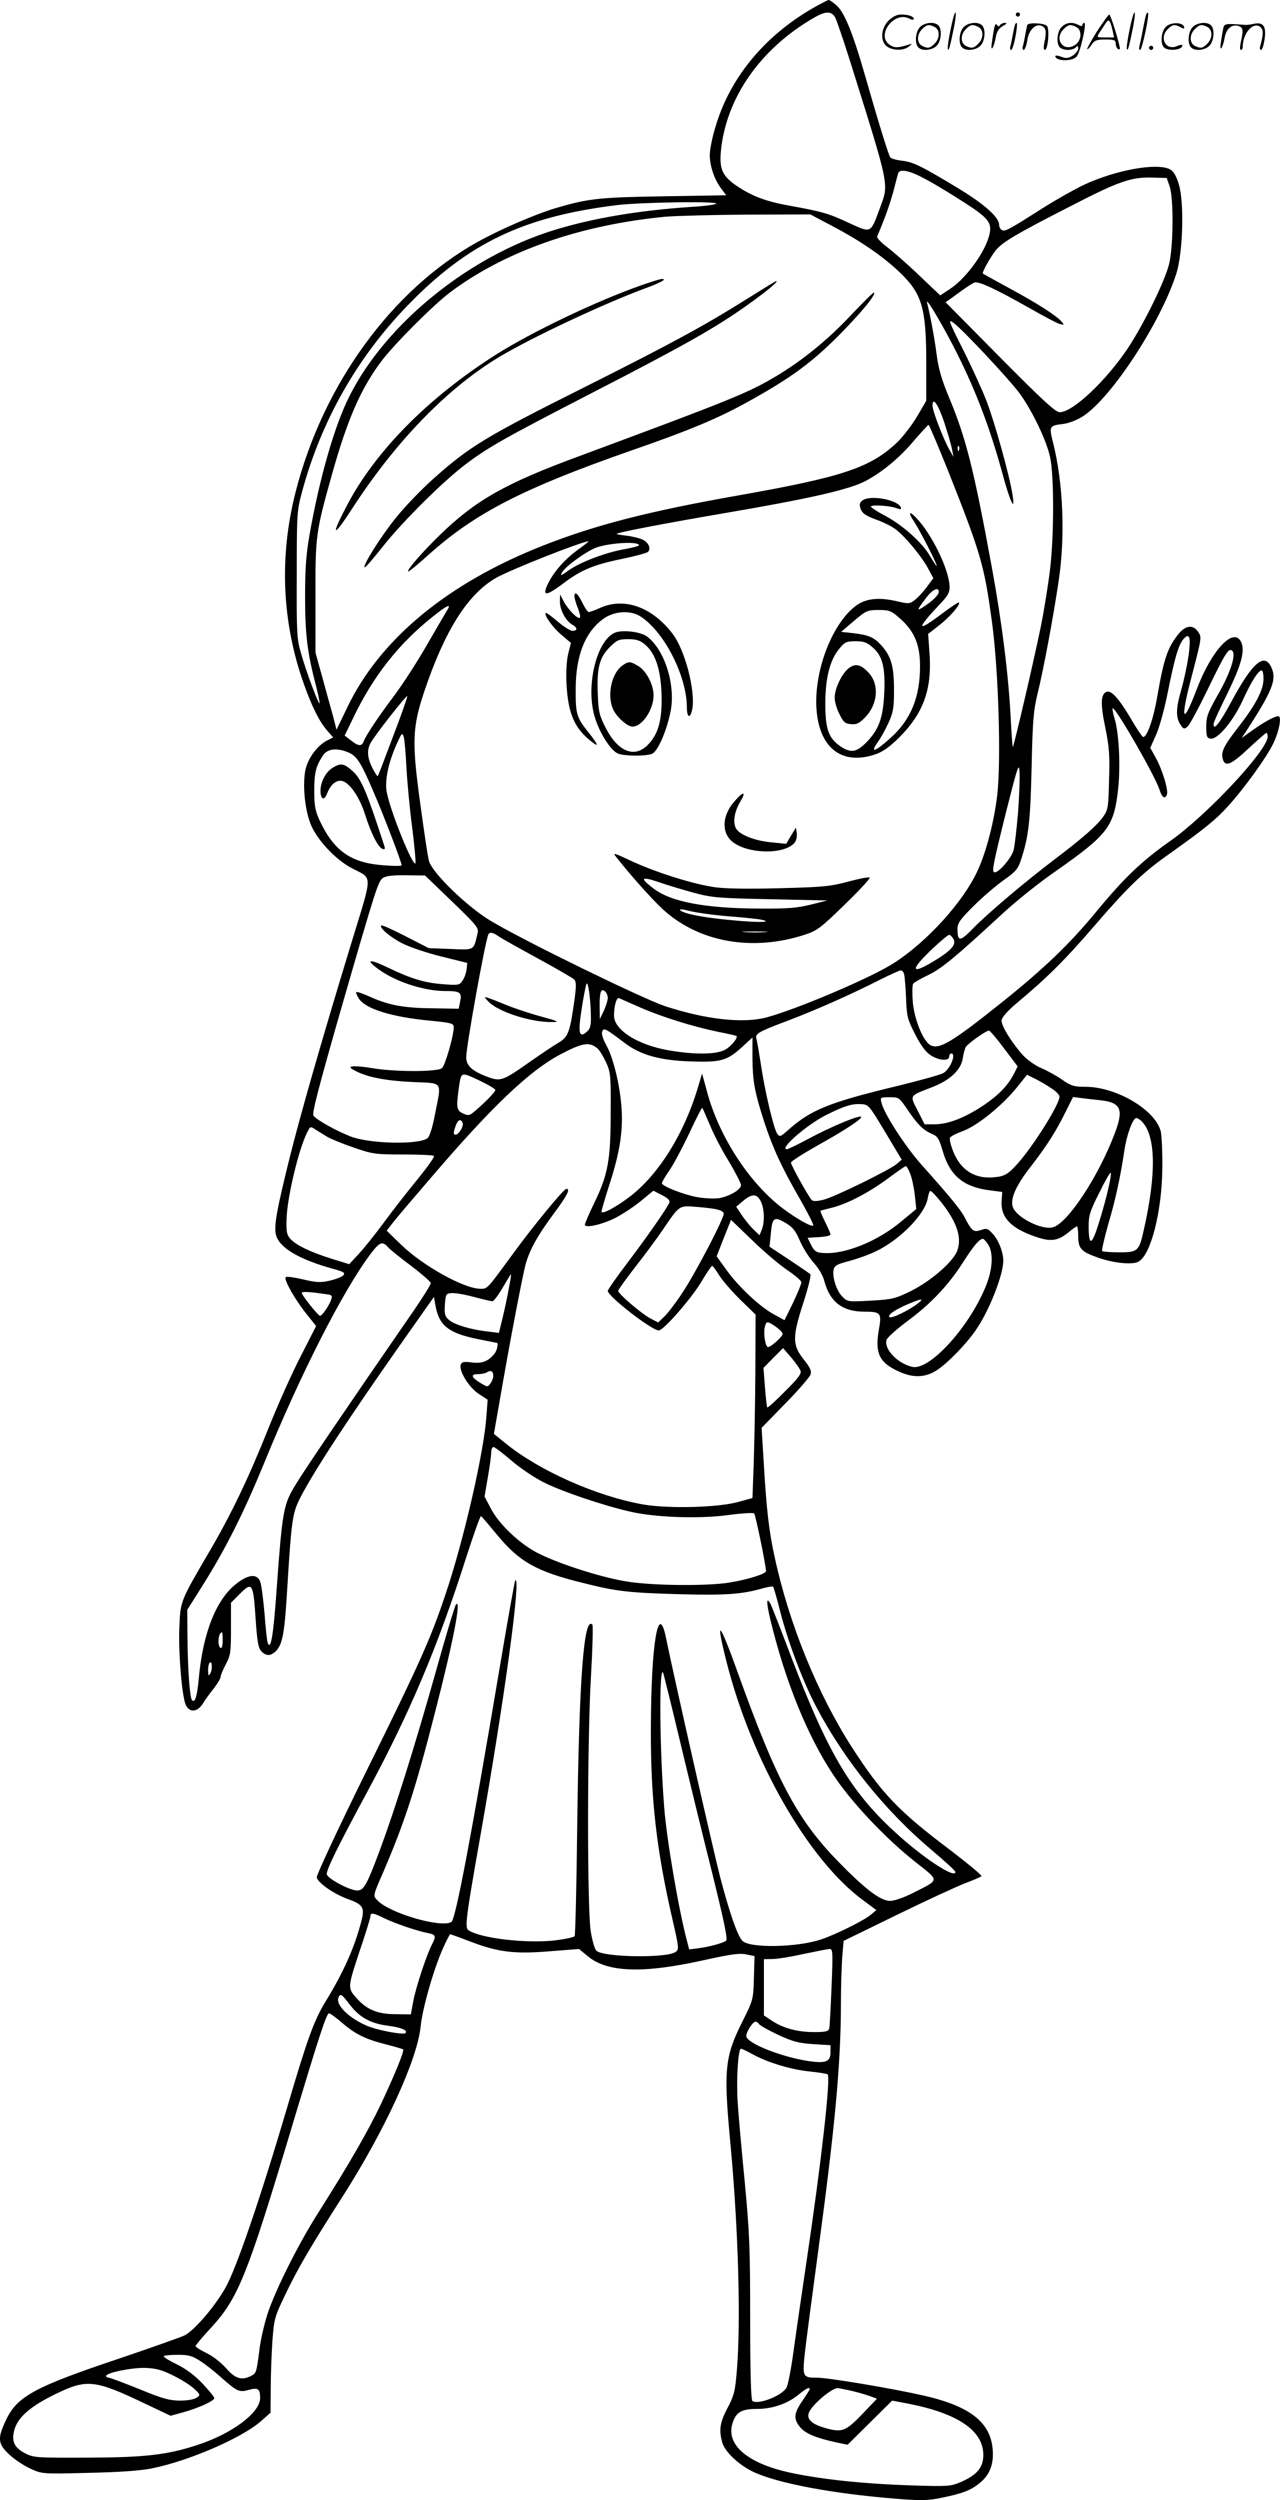 <svg version="1.0" xmlns="http://www.w3.org/2000/svg"
  viewBox="0 0 614.871 1200.775"
 preserveAspectRatio="xMidYMid meet">
<g transform="translate(-0.047,1200.982) scale(0.1,-0.1)"
fill="#000000" stroke="none">
<path d="M3925 11982 c-246 -136 -419 -343 -489 -586 -15 -49 -26 -107 -26
-131 0 -52 22 -118 55 -161 l24 -32 -302 -5 c-313 -5 -361 -11 -518 -57 -100
-30 -266 -102 -374 -162 -413 -230 -744 -686 -875 -1203 -79 -310 -65 -625 40
-920 40 -112 74 -180 112 -224 l29 -33 -28 -14 c-46 -23 -90 -81 -104 -136
-16 -67 -6 -189 22 -262 27 -73 117 -172 196 -214 106 -57 107 -15 -2 -372
-136 -446 -238 -800 -295 -1028 -59 -238 -73 -315 -65 -358 12 -64 107 -122
278 -169 48 -13 57 -19 47 -30 -6 -8 -36 -19 -65 -26 -45 -10 -65 -9 -129 6
-42 10 -79 15 -83 11 -11 -10 45 -109 99 -176 l47 -59 -73 -143 c-41 -79 -111
-235 -156 -348 -95 -238 -180 -416 -286 -596 -138 -236 -137 -234 -142 -361
-5 -127 13 -334 31 -372 18 -38 56 -35 82 7 11 18 35 51 53 73 17 23 32 47 32
54 0 8 11 35 25 61 23 43 25 58 25 172 l0 124 39 39 c64 65 68 59 80 -126 7
-98 12 -130 26 -145 24 -26 47 -25 73 2 30 33 40 89 52 293 20 329 25 365 60
436 66 130 235 388 509 777 l136 193 7 -40 c17 -97 61 -133 200 -162 51 -10
94 -19 96 -19 7 0 0 -37 -11 -50 -29 -38 -60 -50 -109 -44 -39 5 -49 3 -54
-10 -11 -28 38 -109 85 -140 l44 -29 -6 -81 c-12 -171 -109 -595 -196 -852
-70 -210 -121 -326 -388 -866 -129 -262 -233 -485 -231 -495 5 -26 81 -79 149
-104 75 -27 83 -41 64 -111 -31 -121 -86 -243 -168 -377 -57 -92 -88 -176
-188 -516 -129 -437 -243 -770 -296 -864 -52 -91 -148 -203 -196 -228 -17 -8
-157 -58 -311 -110 -409 -137 -493 -182 -547 -297 -42 -88 -39 -114 17 -166
25 -23 70 -53 101 -67 55 -25 56 -26 277 -20 146 3 249 10 304 21 180 36 433
146 526 227 l46 41 1 116 c0 65 4 167 8 228 8 106 11 117 59 217 61 129 127
241 280 480 201 315 357 654 373 813 9 90 64 281 109 380 16 35 31 64 33 64 3
0 46 -16 96 -35 133 -51 211 -61 382 -47 l141 11 40 -33 c93 -80 267 -86 558
-21 131 29 173 35 205 28 l40 -8 -3 -105 c-3 -105 -3 -105 -58 -215 -83 -167
-88 -229 -54 -590 37 -400 50 -844 30 -1081 -8 -99 -13 -119 -44 -178 -37 -70
-43 -106 -26 -167 13 -47 85 -113 157 -145 120 -53 376 -101 673 -125 127 -10
156 -10 227 5 98 20 140 36 183 73 40 33 60 78 60 134 0 147 -98 230 -336 284
-151 34 -455 85 -507 85 -72 0 -73 3 -59 129 7 61 35 274 62 473 82 604 110
909 110 1198 0 74 3 172 6 216 l7 82 256 125 c141 69 289 137 328 152 40 15
75 30 78 34 2 5 -66 61 -151 126 -246 185 -328 271 -470 491 -166 258 -303
594 -372 914 -27 122 -39 223 -52 443 l-11 179 114 117 c63 64 117 127 121
139 6 17 -2 34 -33 73 -55 69 -55 108 0 276 22 69 37 129 32 133 -4 4 -50 35
-102 70 l-94 62 6 60 c7 80 15 87 70 55 36 -21 49 -38 71 -89 15 -34 45 -81
66 -104 22 -24 44 -61 50 -86 27 -101 86 -147 190 -148 82 0 87 -5 72 -88 -19
-111 2 -156 93 -198 70 -33 129 -32 186 5 51 33 141 125 188 194 64 93 131
264 131 332 0 40 -22 97 -49 127 -25 28 -30 30 -59 20 -34 -12 -44 -5 -77 60
-19 37 -67 96 -209 255 -77 87 -178 242 -191 296 -7 26 -6 27 39 27 44 0 46
-1 86 -60 49 -72 75 -98 117 -116 28 -12 35 -23 53 -86 35 -117 101 -171 231
-186 l54 -7 -3 -42 c-6 -79 43 -132 163 -173 72 -25 106 -21 157 20 20 17 39
30 42 30 3 0 6 -22 6 -48 0 -59 14 -74 94 -102 75 -27 166 -36 195 -20 60 32
113 241 115 450 1 74 -3 152 -7 173 -22 103 -212 217 -362 217 -55 0 -69 4
-112 34 -27 19 -73 44 -101 56 -29 12 -67 40 -87 61 -57 64 -107 145 -103 170
2 13 30 45 68 77 152 127 237 212 374 371 164 190 235 259 357 345 177 126
228 167 288 233 77 85 183 231 217 300 29 59 43 133 25 133 -18 0 -70 -29
-126 -69 l-50 -36 20 30 c126 194 148 249 125 304 -33 81 -91 34 -197 -164
-55 -101 -83 -136 -83 -103 0 8 30 74 67 148 68 140 86 207 64 249 -37 69
-141 -43 -212 -230 -66 -175 -80 -152 -28 47 53 205 53 202 35 229 -23 35 -58
32 -91 -6 -55 -67 -73 -118 -105 -302 -18 -108 -49 -197 -68 -197 -4 0 -31 39
-59 88 -57 96 -94 138 -117 129 -28 -11 -30 -58 -6 -172 19 -94 22 -135 18
-253 -3 -132 -5 -142 -29 -176 -31 -43 -96 -100 -233 -204 -140 -106 -321
-259 -391 -331 -63 -65 -75 -65 -75 -3 0 29 12 45 78 111 42 42 107 97 143
123 57 40 69 53 83 95 38 114 46 188 52 448 5 228 9 272 29 355 26 104 74 358
101 540 32 211 22 468 -26 660 -21 84 -21 85 50 94 28 4 66 19 95 38 137 91
371 449 446 683 32 101 39 343 12 430 -13 43 -26 63 -43 72 -64 32 -261 -4
-413 -75 -46 -22 -133 -71 -193 -109 -167 -106 -183 -115 -199 -109 -8 3 -15
15 -15 26 0 36 -70 99 -199 177 -174 105 -214 125 -268 131 -27 3 -51 10 -56
16 -9 14 -53 155 -122 396 -61 212 -101 308 -142 339 -14 12 -28 21 -32 21 -3
0 -28 -13 -56 -28z m89 -59 c7 -16 36 -100 64 -188 201 -641 193 -604 148
-728 -44 -119 -40 -117 -143 -70 -102 48 -131 56 -285 84 -119 21 -187 47
-263 99 -63 44 -79 78 -72 159 23 259 190 498 450 647 56 32 83 31 101 -3z
m435 -775 c42 -22 125 -73 184 -111 115 -74 133 -97 121 -151 -18 -83 -111
-212 -190 -264 l-47 -31 -101 96 c-55 53 -125 114 -154 136 -29 22 -51 45 -48
51 39 92 59 149 77 213 11 43 22 84 24 91 8 23 58 12 134 -30z m1170 -33 c20
-59 18 -293 -3 -375 -21 -82 -116 -277 -194 -397 -104 -158 -267 -313 -331
-313 -20 0 -82 57 -287 264 l-261 264 61 44 c33 25 68 47 77 51 21 7 104 -32
263 -122 67 -38 132 -73 146 -77 23 -6 24 -5 10 11 -23 28 -120 90 -252 161
-68 37 -124 68 -126 70 -6 4 37 81 63 113 33 39 95 76 355 209 232 120 294
142 395 139 l70 -2 14 -40z m-2179 -84 c-8 -5 -62 -12 -120 -15 -252 -17 -473
-54 -660 -112 -408 -126 -806 -449 -980 -795 -72 -141 -144 -393 -192 -664
-18 -103 -22 -166 -22 -305 0 -179 11 -268 54 -430 10 -41 17 -76 16 -78 -6
-5 -63 147 -88 235 -22 74 -23 95 -22 383 0 296 1 308 26 400 91 336 262 639
503 889 291 302 559 431 1012 486 120 14 497 19 473 6z m557 -106 c135 -71
237 -141 319 -217 114 -107 134 -173 134 -448 l0 -175 -44 -75 c-24 -41 -68
-98 -97 -126 -129 -121 -260 -165 -764 -254 -429 -76 -683 -141 -937 -241
-457 -180 -783 -449 -940 -778 l-51 -106 -18 70 c-11 39 -34 122 -51 185 l-32
115 0 265 c-1 297 1 314 80 594 74 264 138 409 235 539 63 84 250 271 332 333
263 197 621 323 1034 363 48 4 225 9 392 10 l304 1 104 -55z m579 -570 c103
-198 177 -389 240 -620 36 -134 62 -189 49 -105 -14 93 -86 351 -126 455 -23
59 -75 172 -115 251 -67 133 -70 143 -44 124 41 -29 260 -263 315 -335 61 -82
133 -230 150 -312 19 -90 19 -371 0 -534 -8 -69 -28 -195 -45 -280 -32 -156
-128 -570 -134 -576 -2 -2 -6 56 -10 129 -10 210 -43 473 -92 738 -85 464
-124 618 -203 807 -37 88 -52 141 -61 208 -10 81 -32 196 -46 250 -9 33 55
-72 122 -200z m-39 -376 c17 -52 34 -110 37 -129 l7 -35 -20 35 c-29 51 -81
186 -81 211 0 46 27 8 57 -82z m16 -226 c161 -406 175 -456 213 -733 31 -232
44 -662 25 -828 -15 -129 -54 -278 -95 -365 -68 -148 -240 -338 -399 -441
-105 -69 -462 -221 -612 -262 -113 -31 -293 -11 -489 53 -110 37 -668 309
-835 408 -115 68 -285 233 -300 290 -6 22 -24 144 -41 270 -42 302 -39 372 19
545 98 291 207 464 342 543 67 39 416 177 447 177 2 0 -22 -20 -55 -43 -61
-45 -108 -99 -137 -154 -34 -68 -16 -70 68 -7 85 65 146 91 282 119 64 13 122
29 127 34 16 16 3 45 -25 59 -15 7 -50 16 -78 19 -28 3 -49 7 -47 9 7 7 213
47 522 100 405 69 597 113 674 154 82 44 164 112 235 197 34 39 64 72 67 72 3
1 44 -97 92 -216z m54 95 c-3 -8 -6 -5 -6 6 -1 11 2 17 5 13 3 -3 4 -12 1 -19z
m-1537 -457 c0 -4 -32 -12 -70 -19 -89 -15 -215 -63 -270 -103 -35 -25 -39
-27 -30 -9 15 29 122 106 168 121 69 23 202 29 202 10z m-922 -313 c-8 -13
-52 -88 -98 -168 -46 -80 -116 -188 -155 -240 -74 -98 -137 -192 -148 -222 -9
-24 -26 -22 -61 6 l-30 23 38 78 c97 206 224 367 394 500 63 50 82 57 60 23z
m3562 -216 c-6 -44 -22 -120 -36 -168 -26 -90 -26 -133 0 -169 12 -17 16 -18
31 -5 10 8 52 87 95 175 87 180 103 205 120 189 19 -19 -8 -103 -68 -209 -50
-88 -57 -106 -57 -155 0 -48 3 -55 21 -58 33 -5 108 84 153 182 42 92 76 146
92 146 5 0 9 -18 9 -40 0 -53 -37 -124 -116 -226 -74 -95 -89 -124 -80 -158
10 -42 39 -31 124 49 44 41 83 75 86 75 3 0 6 -8 6 -18 0 -65 -292 -378 -469
-502 -135 -95 -220 -176 -352 -336 -129 -157 -253 -276 -453 -436 -241 -193
-304 -231 -346 -208 -35 19 -78 124 -85 210 -3 41 -2 80 2 85 4 6 37 25 73 42
65 32 128 84 349 288 65 61 183 156 262 210 251 176 280 214 300 390 13 113 5
271 -16 342 -8 26 -12 49 -10 51 11 11 203 -322 225 -390 12 -39 27 -49 36
-24 8 21 -23 122 -54 177 l-26 47 28 63 c16 35 41 126 57 208 33 164 51 226
76 253 28 31 35 6 23 -80z m-3821 -388 c-39 -104 -72 -191 -74 -192 -2 -2 -13
15 -25 38 -25 49 -28 86 -10 120 17 34 172 231 177 227 2 -3 -28 -89 -68 -193z
m64 -155 c4 -69 16 -199 28 -288 11 -90 18 -166 15 -168 -13 -14 -116 239
-137 338 -12 56 6 144 47 235 24 54 27 57 34 34 4 -14 10 -82 13 -151z m-279
77 c41 -17 61 -49 124 -197 48 -111 132 -332 132 -345 0 -4 -39 -4 -87 0 -157
11 -239 69 -308 217 -20 45 -25 69 -25 141 0 87 8 119 43 171 21 31 66 36 121
13z m3217 -287 c-7 -80 -16 -163 -22 -184 -11 -37 -69 -105 -90 -105 -16 0
-10 30 53 285 56 221 63 244 66 200 2 -27 -1 -115 -7 -196z m-2719 -429 c123
-119 129 -127 122 -155 -19 -81 -13 -78 -129 -73 l-105 4 -111 57 c-62 32
-114 55 -117 52 -11 -11 45 -58 103 -87 33 -17 116 -45 185 -62 l125 -31 -3
-30 c-2 -17 -10 -41 -19 -54 -15 -23 -19 -24 -97 -18 -88 7 -151 26 -265 81
-80 38 -104 39 -56 1 80 -65 226 -115 334 -115 72 0 81 -6 72 -50 l-7 -35
-121 2 c-142 1 -214 15 -302 54 -35 16 -66 27 -69 24 -3 -2 3 -16 12 -31 33
-50 155 -88 339 -106 110 -11 117 -13 117 -33 0 -39 -40 -179 -56 -195 -19
-19 -228 -19 -338 0 -40 7 -81 10 -92 8 -16 -3 -14 -7 13 -21 58 -31 146 -48
276 -54 149 -7 139 8 107 -155 -12 -64 -26 -107 -36 -115 -43 -32 -276 -27
-368 8 -68 26 -167 81 -180 101 -7 12 26 139 128 495 176 610 183 629 206 646
14 10 49 14 111 13 l91 -1 130 -125z m226 -169 c15 -10 99 -57 187 -105 88
-48 166 -93 173 -100 11 -11 11 -29 3 -92 -23 -164 -30 -184 -79 -213 -24 -14
-83 -54 -132 -88 -136 -96 -144 -99 -211 -74 -71 27 -99 53 -99 93 0 53 93
568 107 591 7 12 23 8 51 -12z m2183 -12 c14 -28 -13 -57 -104 -111 -106 -63
-102 -33 8 70 36 34 70 62 75 62 5 0 14 -9 21 -21z m-237 -171 c3 -13 7 -65 9
-115 3 -85 7 -99 43 -170 26 -51 50 -85 73 -100 39 -27 91 -31 91 -8 0 8 5 15
10 15 26 0 -6 -78 -40 -95 -15 -8 -110 -34 -211 -59 -337 -81 -423 -116 -533
-214 -36 -32 -40 -34 -52 -17 -17 23 -60 206 -79 336 -9 57 -18 111 -21 120
-7 24 10 34 152 87 144 55 303 126 439 195 50 25 96 46 102 46 7 1 15 -9 17
-21z m-1505 -199 c1 -44 -3 -60 -19 -74 -38 -34 -44 -8 -25 112 9 59 20 113
23 118 8 12 20 -76 21 -156z m81 87 c0 -11 -9 -39 -19 -61 l-19 -40 -1 57 c-1
71 6 93 25 77 8 -6 14 -21 14 -33z m156 -45 c105 -46 254 -92 374 -117 47 -9
86 -18 88 -20 9 -7 -23 -47 -51 -64 -40 -25 -146 -27 -273 -5 -151 26 -264 98
-264 167 0 46 12 89 24 84 6 -3 52 -23 102 -45z m-74 -171 c75 -57 168 -83
314 -88 147 -5 176 3 247 67 l52 48 0 -101 c1 -110 10 -160 57 -306 41 -125
84 -218 170 -367 39 -68 68 -126 65 -129 -8 -8 -77 30 -145 81 -162 122 -308
347 -365 561 l-24 88 -22 -74 c-66 -217 -184 -406 -318 -512 -69 -54 -143 -94
-143 -77 0 7 18 67 39 133 49 151 65 255 57 366 -8 112 -40 241 -73 300 -16
29 -24 54 -20 65 8 20 15 16 109 -55z m1822 -26 l65 -86 -16 -32 c-30 -59 -74
-105 -148 -155 -90 -60 -170 -91 -234 -91 l-49 0 -33 65 c-39 76 -42 70 66
112 87 33 141 83 150 138 3 22 10 47 14 55 8 16 98 80 112 80 5 0 38 -39 73
-86z m-1952 -1 c9 -8 27 -38 40 -66 22 -49 23 -63 22 -242 0 -227 -13 -297
-79 -433 -25 -52 -45 -98 -45 -104 0 -18 79 -1 144 31 33 17 89 53 123 81 l62
51 41 -21 c28 -14 40 -26 36 -36 -10 -25 -105 -162 -202 -290 -52 -68 -94
-129 -94 -134 0 -26 211 -190 245 -190 23 0 153 149 203 231 26 44 50 79 53
79 4 0 18 -19 32 -42 14 -24 60 -77 101 -118 l76 -74 -1 -276 c-1 -151 -5
-349 -8 -440 l-6 -165 -65 -18 c-97 -28 -336 -34 -460 -13 -221 39 -498 161
-660 293 l-57 46 29 166 c47 273 108 592 124 651 20 70 58 138 139 247 62 84
76 113 56 113 -12 0 -155 -173 -255 -310 -129 -176 -123 -170 -159 -170 -79 1
-276 111 -380 212 l-69 67 31 40 c17 22 102 122 189 223 288 336 468 507 615
584 108 57 140 61 179 27z m-492 -198 c0 -10 -55 -66 -106 -108 -18 -15 -26
-16 -47 -6 -32 14 -35 27 -25 104 14 101 8 98 98 57 44 -21 80 -42 80 -47z
m2672 7 c21 -13 38 -31 38 -39 0 -40 -140 -260 -215 -337 -32 -34 -51 -45 -86
-49 -103 -15 -178 32 -214 134 -9 24 -14 48 -11 54 2 7 31 21 63 33 70 26 188
122 260 211 l47 59 40 -20 c22 -11 58 -32 78 -46z m238 -57 c95 -11 109 -44
66 -157 -78 -208 -228 -436 -299 -453 -53 -14 -174 48 -191 97 -14 39 14 103
86 195 77 100 120 167 166 260 l37 74 40 -5 c22 -3 65 -8 95 -11z m-1037 -153
l79 -132 -23 -20 c-34 -29 -295 -157 -351 -172 -31 -8 -51 -9 -58 -2 -15 15
-100 167 -100 180 0 6 58 43 129 83 133 74 216 129 208 137 -8 9 -141 -46
-244 -101 -56 -30 -107 -55 -113 -55 -39 0 96 118 190 165 84 42 121 54 164
52 39 -2 39 -2 119 -135z m-843 36 c17 -43 58 -122 91 -175 32 -54 59 -106 59
-115 0 -22 -55 -54 -106 -63 -23 -3 -70 -1 -104 5 -66 12 -170 53 -170 67 0 5
16 33 37 63 20 29 63 110 95 178 32 69 60 123 62 121 2 -2 18 -39 36 -81z
m2075 16 c68 -68 71 -252 10 -521 -23 -103 -29 -108 -118 -108 -42 0 -78 3
-82 6 -3 4 10 60 28 125 37 125 59 229 78 354 11 78 41 160 58 160 5 0 17 -7
26 -16z m-3262 -8 c6 -15 -19 -56 -34 -56 -12 0 -11 12 1 44 10 29 25 34 33
12z m-649 -67 c17 -10 74 -33 126 -51 90 -31 103 -33 237 -33 78 0 144 -3 148
-7 4 -4 -31 -53 -77 -110 -47 -57 -119 -149 -160 -205 -41 -56 -96 -125 -122
-153 l-48 -52 -87 27 c-101 32 -168 64 -196 95 -17 19 -20 34 -18 95 3 105 59
339 100 418 14 28 15 28 40 11 15 -9 40 -25 57 -35z m2799 -177 c8 -20 18 -67
22 -103 l7 -66 -69 -57 c-115 -98 -276 -163 -381 -154 -31 2 -40 9 -55 38
l-17 35 55 3 c30 2 55 7 55 13 0 5 -12 32 -26 60 -14 28 -24 52 -22 54 2 1 26
7 53 14 72 17 178 72 270 140 44 33 83 60 86 60 4 1 14 -16 22 -37z m952 -68
c-8 -38 -29 -114 -46 -168 -34 -110 -49 -114 -49 -13 0 49 7 72 51 158 27 56
52 99 55 96 3 -2 -2 -36 -11 -73z m-805 -66 c76 -96 101 -168 80 -232 -17 -53
-125 -147 -222 -196 -78 -38 -90 -41 -194 -47 -110 -6 -112 -6 -137 19 -29 29
-50 96 -42 131 5 19 19 26 74 40 37 10 94 30 127 46 117 55 239 180 251 256 3
19 9 35 13 35 5 0 27 -24 50 -52z m-865 2 c17 -34 20 -97 5 -136 l-11 -27 -25
24 c-15 13 -40 44 -57 68 l-30 45 33 28 c44 36 66 35 85 -2z m-206 -40 c14 -3
26 -11 28 -17 6 -17 -134 -285 -199 -383 -31 -47 -70 -98 -86 -113 l-30 -29
-38 20 c-42 22 -154 118 -154 132 0 5 36 55 80 112 45 57 104 137 132 178 85
125 79 120 167 113 42 -3 87 -9 100 -13z m333 -290 c37 -25 68 -51 68 -59 0
-8 -18 -52 -40 -98 l-41 -84 -51 28 c-68 37 -167 130 -227 212 l-48 67 34 87
35 88 102 -98 c55 -54 131 -118 168 -143z m965 123 c27 -42 22 -124 -14 -208
-82 -196 -270 -400 -351 -380 -72 17 -138 88 -122 131 4 11 48 50 96 86 115
85 198 172 270 284 53 83 79 113 96 114 4 0 15 -12 25 -27z m-2881 -15 c10
-11 61 -52 112 -90 50 -38 92 -75 92 -81 0 -7 -43 -76 -96 -152 -301 -436
-511 -745 -553 -815 -59 -96 -64 -124 -91 -494 -16 -232 -29 -308 -44 -265 -3
8 -10 71 -15 141 -6 69 -15 138 -21 152 -14 38 -56 35 -112 -9 -99 -75 -164
-240 -183 -461 -8 -83 -18 -115 -32 -100 -11 10 -21 153 -22 308 l-1 126 80
127 c107 171 193 343 289 577 173 424 377 826 512 1006 44 58 57 62 85 30z
m578 -200 c-7 -40 -21 -104 -30 -141 l-17 -69 -56 7 c-78 9 -154 31 -182 54
-20 16 -24 28 -22 65 1 25 4 50 8 56 9 15 51 12 135 -10 41 -11 80 -20 86 -20
6 0 28 29 49 65 21 36 39 65 40 65 2 0 -3 -33 -11 -72z m-877 -24 c30 -4 31
-7 23 -30 -12 -30 -42 -73 -52 -74 -9 0 -88 99 -88 110 0 8 42 5 117 -6z
m2843 -44 c-43 -34 -128 -75 -137 -66 -10 10 25 35 91 63 64 27 78 28 46 3z
m-683 -112 c18 -13 33 -28 33 -35 0 -12 -56 -63 -70 -63 -13 0 -23 65 -16 95
8 31 11 31 53 3z m119 -212 c5 -14 -13 -38 -75 -99 -44 -45 -82 -79 -85 -77
-2 3 -7 47 -11 98 l-7 92 47 48 47 47 39 -45 c21 -25 41 -53 45 -64z m-1476
-25 c0 -9 -6 -26 -14 -36 -13 -18 -14 -18 -50 4 -43 27 -46 41 -8 41 15 0 34
4 42 9 18 12 30 5 30 -18z m88 -407 c42 -36 112 -83 155 -104 87 -44 288 -112
417 -141 123 -28 337 -35 475 -15 60 8 114 11 118 7 7 -7 56 -245 57 -277 0
-13 -84 -40 -175 -55 -108 -18 -382 -15 -500 6 -118 20 -308 80 -412 131 -91
43 -198 144 -237 223 l-28 53 16 93 c9 51 16 104 16 119 0 14 5 26 11 26 6 0
45 -30 87 -66z m-72 -353 c109 -133 191 -179 419 -235 159 -40 216 -46 460
-53 227 -6 301 0 402 29 23 6 45 10 47 7 3 -3 19 -57 35 -122 39 -150 110
-337 173 -456 134 -255 334 -502 553 -686 63 -53 115 -101 115 -106 0 -32
-135 54 -261 165 -235 208 -345 389 -529 871 -50 132 -95 247 -100 255 -22 36
-18 -8 14 -131 76 -294 186 -550 313 -728 90 -125 238 -279 368 -382 121 -96
122 -84 -7 -150 -45 -23 -92 -39 -112 -39 -46 0 -122 58 -253 193 -193 199
-293 386 -478 902 -90 251 -109 270 -55 55 121 -478 393 -954 658 -1148 l62
-46 -27 -23 c-34 -28 -169 -95 -238 -118 -116 -39 -346 -43 -379 -6 -24 26
-63 140 -106 305 -33 127 -222 962 -260 1148 -37 184 -72 -26 -73 -437 -1
-336 27 -582 105 -919 30 -131 31 -139 14 -151 -41 -31 -350 -26 -381 6 -8 8
-20 50 -27 94 -17 114 -17 905 1 1218 8 136 11 250 7 254 -41 42 -64 -256 -73
-984 -3 -276 -9 -507 -12 -512 -4 -6 -47 -15 -97 -21 -137 -15 -354 10 -413
49 -18 12 -14 51 54 436 118 667 201 1274 170 1244 -2 -3 -34 -180 -70 -394
-142 -843 -216 -1233 -236 -1246 -49 -31 -301 43 -357 105 -20 21 -20 21 29
133 103 240 155 399 249 768 87 337 128 548 101 519 -5 -5 -48 -147 -95 -316
-104 -369 -196 -661 -270 -862 -65 -173 -78 -196 -110 -196 -36 0 -146 59
-146 79 0 24 53 132 191 388 208 385 343 705 480 1136 35 108 66 196 70 195 4
-2 37 -41 75 -87z m-1316 -512 c0 -24 -4 -38 -10 -34 -17 10 -11 75 7 75 2 0
3 -18 3 -41z m-59 -156 c-9 -15 -10 -13 -11 13 0 17 3 34 8 38 11 12 14 -32 3
-51z m2254 -318 c42 -176 112 -464 156 -639 61 -247 76 -322 67 -328 -20 -12
-78 -28 -130 -35 l-47 -6 -10 39 c-39 144 -99 493 -110 644 -22 281 -25 668
-6 648 2 -2 38 -147 80 -323z m-1417 -859 c49 -24 154 -60 210 -71 36 -7 38
-14 18 -53 -26 -50 -78 -207 -90 -272 l-12 -65 -75 1 c-82 0 -134 21 -180 71
-50 54 -50 53 7 226 30 88 54 166 54 174 0 18 14 16 68 -11z m2147 -328 c-4
-101 -9 -191 -11 -200 -4 -15 -17 -18 -73 -18 -79 0 -147 18 -202 54 l-39 26
0 135 0 135 43 1 c23 0 89 11 147 24 58 12 113 23 124 24 17 1 18 -8 11 -181z
m-2313 -88 c46 -60 101 -90 186 -100 60 -8 93 -22 80 -35 -10 -10 -141 15
-187 36 -85 37 -148 99 -135 133 9 24 15 20 56 -34z m-40 -84 c63 -55 115 -81
212 -105 43 -11 80 -22 83 -24 7 -7 -42 -126 -111 -272 -64 -132 -147 -276
-295 -510 -96 -150 -208 -374 -246 -490 -14 -44 -31 -116 -37 -160 -15 -118
-16 -123 -39 -135 -46 -25 -78 -16 -123 36 -26 29 -65 59 -95 73 -28 14 -51
28 -51 33 0 4 34 45 76 90 128 140 171 246 379 938 140 467 174 570 186 570 6
0 33 -20 61 -44z m2004 -7 c4 -7 45 -30 92 -52 71 -33 98 -40 169 -45 l83 -5
0 -33 c0 -46 -21 -55 -101 -44 -125 18 -290 81 -303 117 -6 15 29 73 44 73 5
0 12 -5 16 -11z m-33 -144 c71 -40 185 -75 275 -84 46 -5 85 -11 88 -14 16
-15 -31 -427 -101 -897 -24 -162 -53 -361 -64 -442 -11 -81 -26 -156 -33 -167
-24 -39 -136 -82 -163 -63 -7 5 -11 135 -11 392 0 341 -3 416 -26 660 -15 151
-30 323 -34 382 -7 112 2 258 16 258 4 0 28 -11 53 -25z m-2652 -1474 c24 -15
70 -51 102 -80 77 -68 87 -72 131 -60 46 13 56 6 56 -39 0 -70 -135 -171 -301
-225 -146 -48 -252 -60 -529 -61 -236 -1 -258 0 -295 19 -56 28 -70 58 -56
113 17 62 75 113 197 173 152 74 190 70 436 -48 l118 -56 61 17 c73 20 149 55
149 68 0 5 -26 37 -57 70 -39 41 -80 71 -125 93 -37 18 -64 35 -61 39 4 3 34
6 68 6 50 0 69 -5 106 -29z m-128 -71 c38 -18 83 -47 100 -63 30 -28 31 -30
12 -43 -11 -8 -43 -14 -79 -14 -51 0 -84 9 -196 55 -74 30 -141 55 -147 55 -7
0 -13 4 -13 8 0 16 124 41 190 39 50 -2 80 -10 133 -37z m3057 -65 c0 -3 -16
-28 -35 -56 -42 -61 -44 -87 -10 -128 26 -30 77 -51 174 -72 l53 -11 107 106
107 106 74 -14 c242 -47 364 -130 364 -247 0 -60 -30 -96 -108 -130 -49 -21
-60 -22 -246 -16 -212 7 -410 27 -560 58 -216 44 -326 136 -290 243 17 51 43
66 117 66 74 0 146 25 200 69 35 29 53 38 53 26z m205 -9 c33 -8 73 -20 89
-26 l29 -11 -64 -67 c-84 -88 -101 -96 -176 -76 -68 18 -98 42 -88 73 11 37
109 121 140 121 6 0 37 -7 70 -14z M3082 10640 c-217 -76 -526 -224 -700 -334
-324 -206 -578 -462 -715 -724 -81 -154 -67 -158 29 -9 211 324 461 580 712
728 158 93 492 250 692 324 76 28 106 45 80 45 -8 0 -52 -14 -98 -30z M3598
10580 c-220 -138 -362 -215 -802 -436 -463 -232 -542 -279 -722 -441 -54 -49
-130 -128 -170 -178 -71 -87 -162 -231 -152 -240 3 -3 41 41 86 98 95 121 296
320 402 399 108 81 184 124 601 339 447 230 597 315 746 421 97 69 156 118
142 118 -2 0 -61 -36 -131 -80z M4091 10499 c-114 -122 -240 -224 -369 -300
-130 -77 -214 -111 -939 -380 -356 -131 -499 -212 -673 -382 -80 -78 -156
-165 -149 -172 3 -2 47 34 99 81 223 200 453 318 970 499 286 99 421 156 565
236 202 112 302 185 430 313 111 112 184 200 174 211 -3 2 -51 -46 -108 -106z
M4145 9607 c-16 -12 -18 -20 -10 -42 8 -21 24 -32 72 -50 35 -12 79 -34 98
-49 46 -36 124 -130 154 -187 l25 -46 -31 -42 c-16 -22 -42 -50 -57 -62 -24
-19 -30 -20 -78 -9 -90 22 -153 17 -201 -16 -114 -80 -204 -305 -195 -490 10
-194 120 -283 284 -227 35 12 68 35 115 82 114 114 156 228 145 396 l-7 100
51 40 c52 40 106 102 97 111 -2 3 -41 -23 -86 -57 -120 -90 -120 -72 -2 53 36
38 44 53 43 82 -3 76 -75 230 -147 314 -45 52 -58 48 -22 -6 28 -43 107 -197
107 -209 0 -5 -13 15 -30 43 -38 67 -134 153 -222 199 -38 20 -67 40 -64 43 9
8 93 3 123 -9 19 -7 24 -6 21 3 -12 37 -146 62 -183 35z m365 -440 c0 -15 -31
-45 -75 -73 -33 -22 -30 -13 18 49 29 37 57 49 57 24z m-187 -127 c70 -62 97
-125 97 -230 0 -149 -44 -256 -141 -344 -78 -70 -102 -76 -59 -16 12 16 33 55
48 87 23 51 27 70 27 158 0 114 -13 160 -58 212 -37 42 -63 53 -139 62 l-57 6
62 53 c58 49 64 52 118 52 51 0 60 -3 102 -40z m-130 -140 c47 -41 61 -96 55
-223 -6 -116 -26 -171 -84 -231 -48 -49 -75 -54 -123 -23 -60 40 -76 83 -76
207 0 123 22 210 67 264 26 32 34 36 78 36 40 0 55 -5 83 -30z M4077 8800
c-33 -26 -67 -97 -67 -141 0 -19 10 -55 23 -79 18 -38 27 -46 55 -48 26 -3 39
3 66 30 64 64 72 161 18 218 -37 39 -63 45 -95 20z M2760 9145 c0 -8 7 -33 16
-55 9 -23 14 -44 10 -47 -9 -9 -55 37 -77 77 l-18 35 -1 -35 c0 -40 29 -93 59
-110 26 -14 27 -30 2 -30 -11 0 -43 20 -72 45 -29 25 -54 43 -57 41 -9 -10 32
-68 74 -104 l47 -40 -13 -52 c-8 -33 -11 -88 -8 -149 7 -125 33 -194 94 -251
25 -23 48 -40 51 -37 2 3 -16 31 -41 61 -56 70 -61 86 -60 211 1 155 44 266
129 330 51 39 130 46 179 16 115 -71 225 -285 226 -438 0 -52 17 -57 26 -8 16
86 -35 283 -94 360 -98 129 -231 177 -347 126 -26 -12 -52 -21 -56 -21 -5 0
-19 20 -31 45 -22 45 -38 58 -38 30z M2954 8971 c-90 -39 -142 -263 -95 -410
23 -74 75 -155 109 -170 28 -13 132 -14 164 -2 27 10 69 105 89 200 27 127
-27 301 -113 364 -30 23 -119 33 -154 18z m144 -56 c50 -42 75 -116 80 -231 5
-125 -13 -196 -62 -248 -65 -70 -146 -39 -206 78 -31 61 -35 78 -38 164 -5
123 8 175 58 224 34 34 43 38 88 38 39 0 57 -6 80 -25z M2991 8814 c-52 -36
-75 -140 -47 -207 15 -38 69 -87 95 -87 46 0 101 81 101 150 0 51 -34 116 -72
140 -40 24 -47 25 -77 4z M3526 8158 c-55 -64 -60 -142 -13 -186 69 -64 255
-70 305 -9 7 9 12 28 10 44 l-4 28 -24 -39 -23 -39 -70 7 c-75 7 -143 32 -166
60 -22 26 -16 80 13 131 34 56 19 58 -28 3z M2961 7893 c65 -83 170 -201 223
-250 173 -159 431 -205 684 -122 58 19 76 33 190 144 70 68 124 126 120 130
-3 4 -49 -5 -101 -19 -85 -23 -121 -27 -324 -32 -142 -4 -261 -3 -314 4 -100
13 -277 68 -398 123 -96 45 -98 45 -80 22z m369 -170 c88 -24 115 -27 370 -32
l275 -6 -80 -20 c-64 -16 -112 -20 -245 -19 -262 1 -427 32 -511 97 -66 50
-60 59 23 31 40 -14 116 -37 168 -51z m170 -114 c74 -6 146 -13 160 -17 56
-12 -17 -14 -141 -2 -137 12 -234 31 -251 48 -7 7 12 5 43 -3 30 -8 115 -20
189 -26z m178 -76 c-26 -2 -71 -2 -100 0 -29 2 -8 3 47 3 55 0 79 -1 53 -3z
M1598 8322 c-33 -20 -58 -68 -58 -110 0 -41 18 -50 31 -15 15 40 39 63 65 63
38 0 91 -74 119 -165 28 -88 62 -156 84 -163 10 -3 12 1 8 14 -83 256 -110
320 -149 357 -45 41 -60 44 -100 19z M2344 7202 c44 -50 203 -102 306 -101 41
0 36 3 -55 28 -55 15 -129 40 -165 55 -36 15 -74 30 -85 33 -20 6 -20 6 -1
-15z M4566 11864 c-10 -47 -15 -88 -12 -91 5 -6 9 7 30 110 7 37 10 67 6 67
-4 0 -15 -39 -24 -86z M4880 11940 c0 -5 5 -10 10 -10 6 0 10 5 10 10 0 6 -4
10 -10 10 -5 0 -10 -4 -10 -10z M5426 11864 c-10 -47 -15 -88 -12 -91 5 -6 9
7 30 110 7 37 10 67 6 67 -4 0 -15 -39 -24 -86z M5506 11939 c-3 -8 -10 -41
-16 -74 -6 -33 -14 -68 -16 -77 -3 -10 -1 -18 3 -18 10 0 46 171 38 178 -2 3
-7 -1 -9 -9z M4269 11911 c-38 -38 -41 -101 -7 -125 29 -20 79 -20 104 0 18
14 18 15 1 10 -53 -17 -69 -17 -92 -2 -69 45 21 166 94 126 12 -6 21 -7 21 -1
0 12 -25 21 -62 21 -19 0 -39 -10 -59 -29z M5270 11859 c-28 -45 -49 -83 -47
-85 2 -3 12 7 21 21 14 21 24 25 66 25 43 0 50 -3 50 -19 0 -11 5 -23 10 -26
6 -3 10 -3 10 1 0 20 -44 164 -51 164 -4 0 -30 -37 -59 -81z m75 4 l7 -33 -42
0 c-42 0 -42 0 -28 23 8 12 21 32 29 44 15 25 22 18 34 -34z M4420 11880 c-22
-22 -27 -79 -8 -98 19 -19 66 -14 88 8 22 22 27 79 8 98 -19 19 -66 14 -88 -8z
m71 0 c25 -14 25 -54 -1 -80 -23 -23 -33 -24 -61 -10 -25 14 -25 54 1 80 23
23 33 24 61 10z M4630 11880 c-22 -22 -27 -79 -8 -98 19 -19 66 -14 88 8 22
22 27 79 8 98 -19 19 -66 14 -88 -8z m71 0 c25 -14 25 -54 -1 -80 -23 -23 -33
-24 -61 -10 -25 14 -25 54 1 80 23 23 33 24 61 10z M4776 11874 c-3 -16 -8
-47 -11 -69 -8 -51 10 -26 19 27 5 27 15 42 34 53 18 10 22 14 10 15 -9 0 -20
-5 -24 -11 -5 -8 -9 -8 -14 1 -5 8 -10 3 -14 -16z M4877 11893 c-2 -4 -7 -26
-11 -48 -4 -22 -9 -48 -12 -57 -3 -10 -1 -18 4 -18 4 0 14 28 20 62 11 58 10
81 -1 61z M4935 11890 c-1 -3 -5 -23 -9 -45 -4 -22 -9 -48 -12 -57 -3 -10 -1
-18 4 -18 5 0 13 20 17 45 7 53 44 87 74 68 17 -11 19 -28 8 -80 -4 -18 -3
-33 2 -33 16 0 24 99 11 115 -12 14 -87 18 -95 5z M5100 11880 c-22 -22 -27
-79 -8 -98 7 -7 24 -12 38 -12 14 0 31 5 38 12 9 9 12 8 12 -5 0 -9 -12 -24
-26 -34 -21 -13 -32 -15 -55 -6 -16 6 -29 8 -29 3 0 -24 81 -27 102 -2 18 19
50 162 37 162 -5 0 -9 -5 -9 -10 0 -7 -6 -7 -19 0 -30 16 -59 12 -81 -10z m71
0 c29 -16 25 -65 -6 -86 -56 -37 -103 28 -55 76 23 23 33 24 61 10z M5601
11881 c-23 -23 -28 -80 -9 -99 19 -19 88 -13 88 9 0 5 -11 4 -24 -2 -54 -25
-89 38 -46 81 23 23 33 24 62 9 16 -9 19 -8 16 3 -8 22 -64 22 -87 -1z M5730
11880 c-22 -22 -27 -79 -8 -98 19 -19 66 -14 88 8 22 22 27 79 8 98 -19 19
-66 14 -88 -8z m71 0 c25 -14 25 -54 -1 -80 -23 -23 -33 -24 -61 -10 -25 14
-25 54 1 80 23 23 33 24 61 10z M5876 11871 c-3 -14 -8 -44 -11 -66 -8 -51 10
-26 19 27 8 41 35 63 66 53 22 -7 24 -21 11 -77 -5 -22 -5 -38 0 -38 5 0 9 6
9 13 0 68 51 125 85 97 15 -13 15 -35 -1 -92 -3 -10 -1 -18 4 -18 6 0 13 23
17 50 9 63 -5 84 -49 76 -17 -4 -35 -6 -41 -6 -101 8 -104 7 -109 -19z M5520
11780 c0 -5 5 -10 10 -10 6 0 10 5 10 10 0 6 -4 10 -10 10 -5 0 -10 -4 -10
-10z"/>
</g>
</svg>
